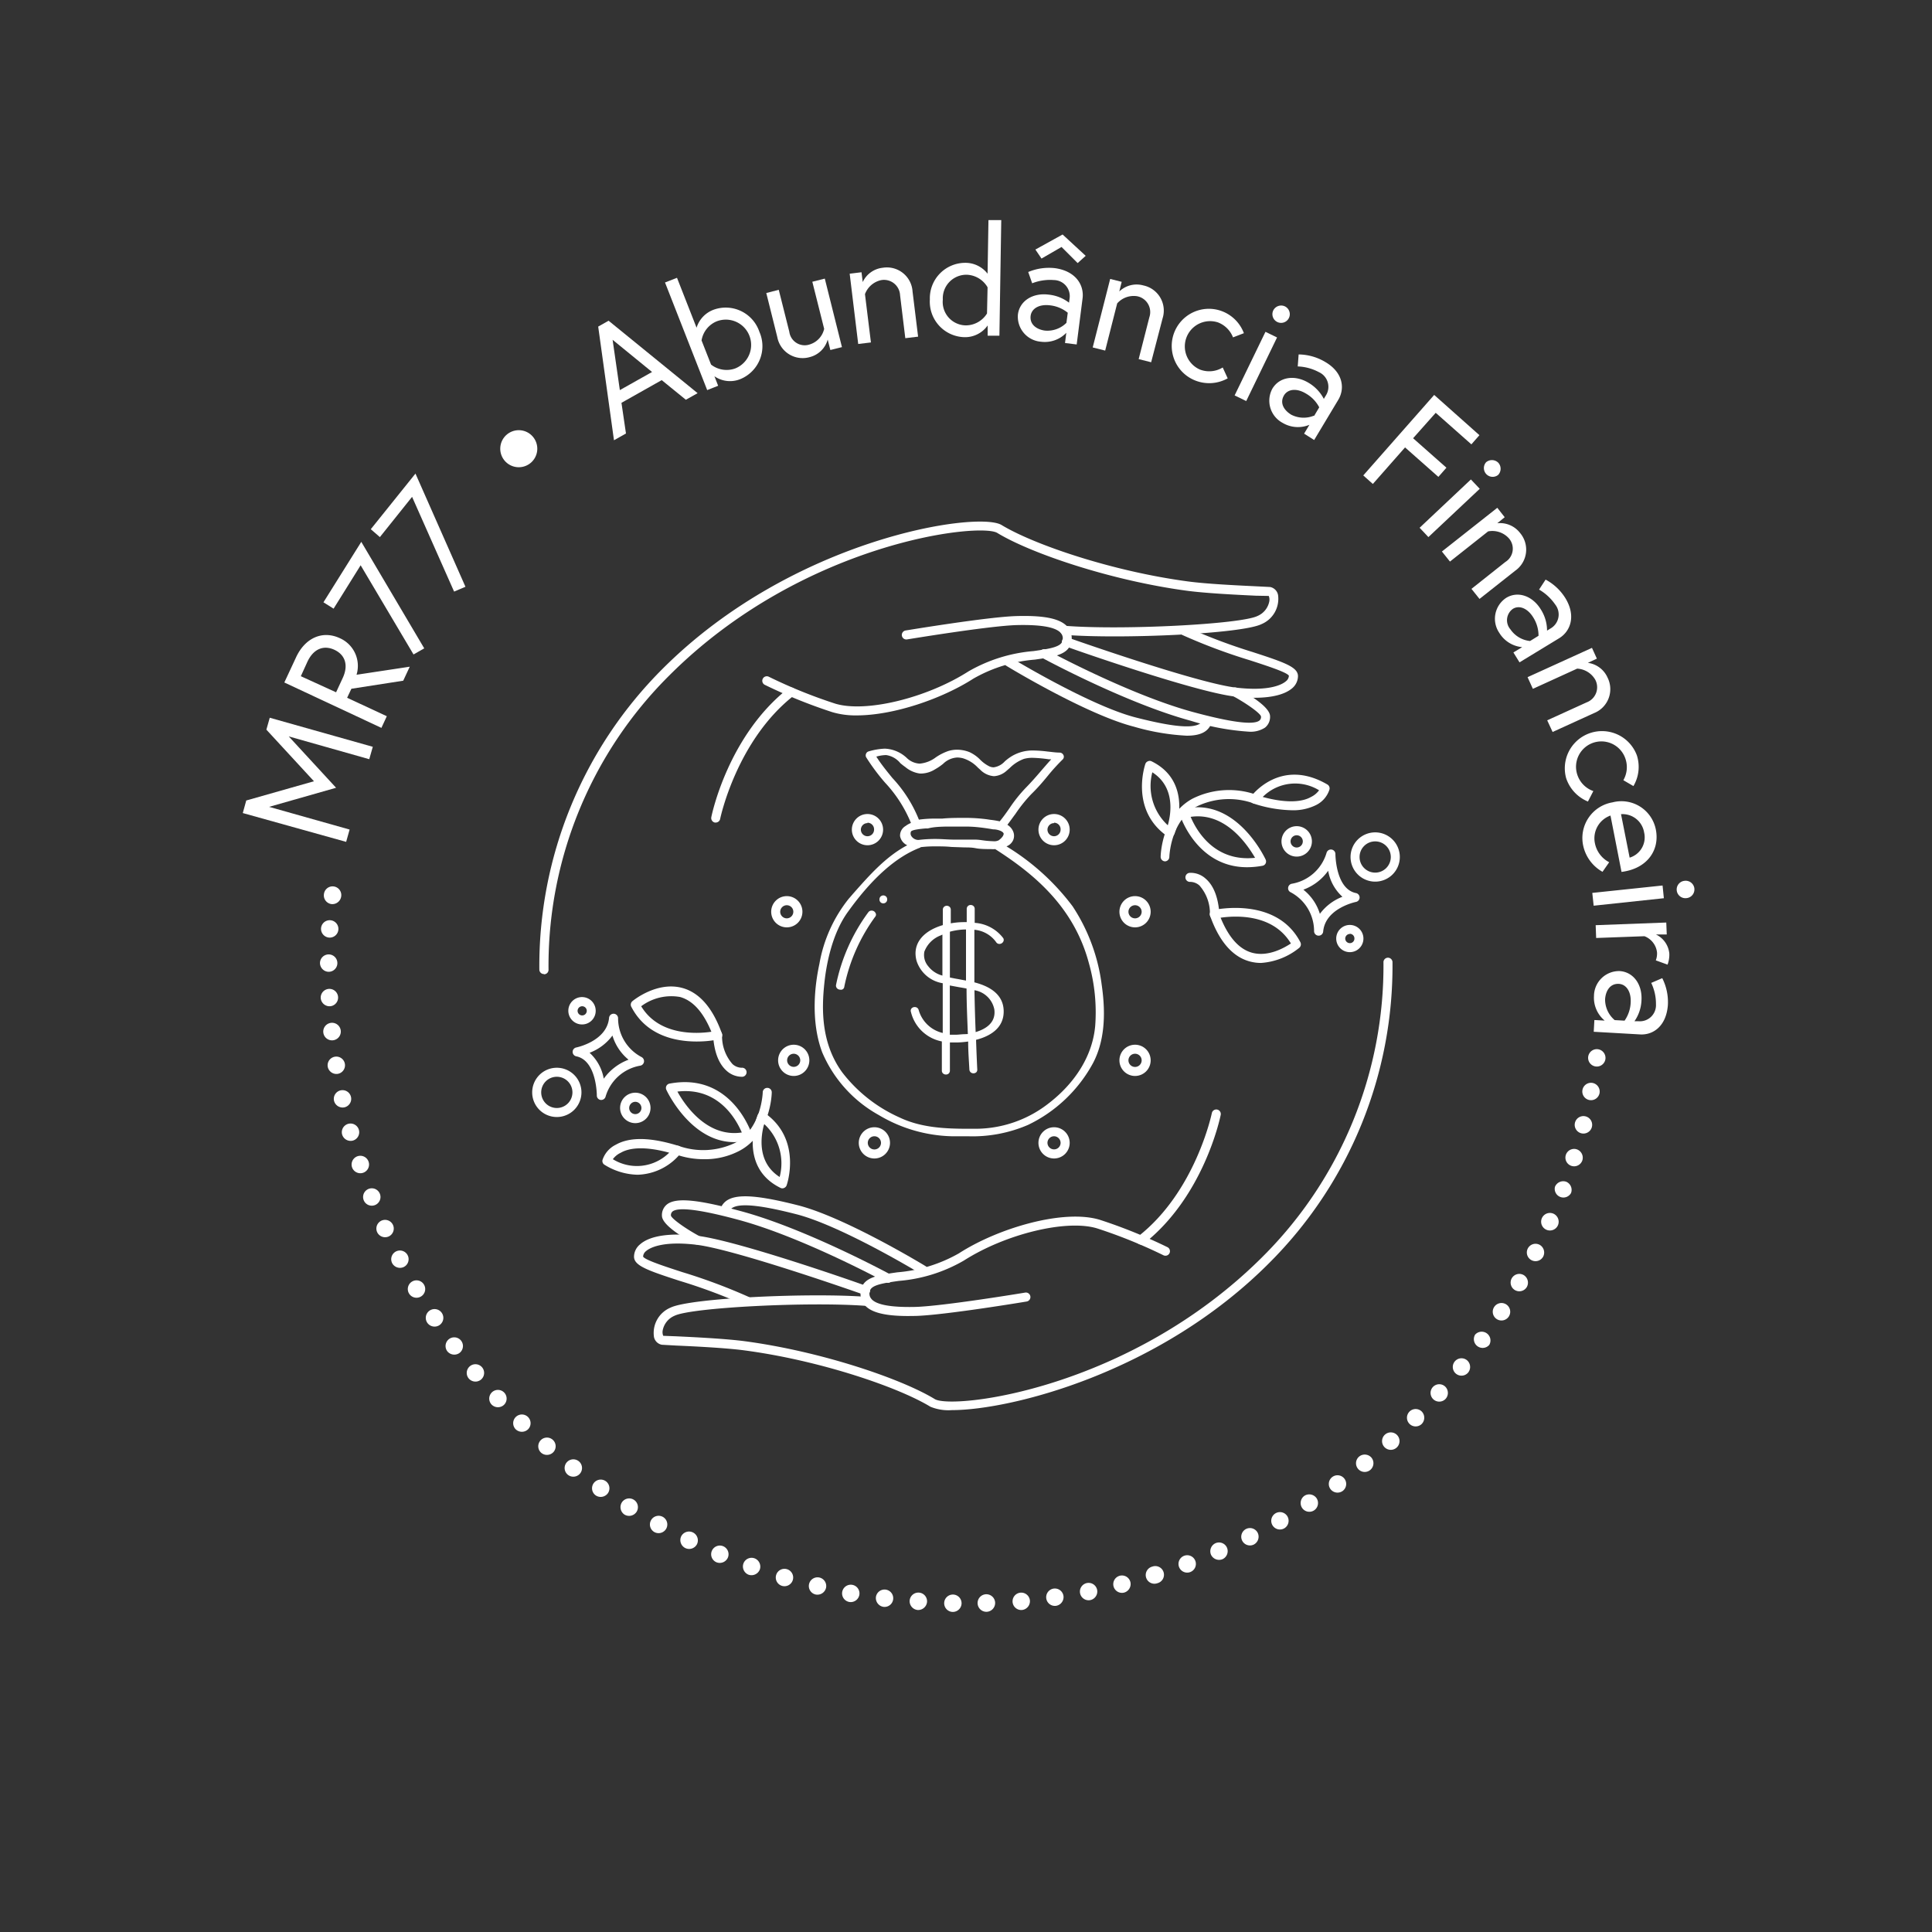 <svg xmlns="http://www.w3.org/2000/svg" viewBox="0 0 240 240"><rect x="0" y="0" width="240" height="240" fill="#333333" stroke="none"/><defs><style>.cls-1{fill:#fff;}</style></defs><g id="txt-icos"><path class="cls-1" d="M30.59,99.44,39,97.05l-5.91-6.41.42-1.48,12.8,3.61-.44,1.54-10-2.83,5.88,6.38-8.32,2.37,10,2.82L43,104.58,30.16,101Z"/><path class="cls-1" d="M35.32,84.78l1.46-3.13c1.11-2.4,3.28-3.38,5.44-2.37a3.76,3.76,0,0,1,2.07,4.54l6.61-1-.81,1.74-6.44,1-.53,1.12,4.93,2.29-.67,1.45Zm6.22-4.06c-1.32-.61-2.59-.14-3.35,1.48L37.37,84l4.38,2,.82-1.77C43.32,82.62,42.87,81.34,41.54,80.72Z"/><path class="cls-1" d="M40.18,74.82l4.7-7.51L52.7,80.54l-1.33.76L44.8,70.22l-3.36,5.39Z"/><path class="cls-1" d="M46.06,65.74l5.55-6.91,6.21,14.06-1.41.6L51.19,61.72l-4,5Z"/><path class="cls-1" d="M62.94,54a2.3,2.3,0,1,1-.24,3.24A2.3,2.3,0,0,1,62.94,54Z"/><path class="cls-1" d="M74.31,40.57l1.29-.73,11.06,9-1.46.82-3-2.44-5,2.82.56,3.81-1.49.84ZM77,48.46l4-2.25-4.9-4Z"/><path class="cls-1" d="M94.33,41.21a4.42,4.42,0,0,1-2.28,5.85,3.4,3.4,0,0,1-3.3-.32l.46,1.18-1.36.54L82.61,35.09l1.49-.58,2.43,6.2a3.48,3.48,0,0,1,2.16-2.25A4.41,4.41,0,0,1,94.33,41.21Zm-6,4.08a3.14,3.14,0,0,0,3,.48A3.14,3.14,0,0,0,89,39.93a3.11,3.11,0,0,0-1.85,2.36Z"/><path class="cls-1" d="M96.56,41.88,95.19,36.4,96.74,36l1.31,5.21a1.93,1.93,0,0,0,2.56,1.57,2.62,2.62,0,0,0,1.77-1.93L100.91,35l1.55-.39,2.13,8.51-1.44.36-.33-1.3a3.1,3.1,0,0,1-2.23,2.18A3.2,3.2,0,0,1,96.56,41.88Z"/><path class="cls-1" d="M113.36,36.21l.69,5.61-1.59.19-.65-5.34a2,2,0,0,0-2.36-1.87,2.77,2.77,0,0,0-2,1.74l.74,6-1.58.19L105.55,34l1.47-.18.15,1.22a3.11,3.11,0,0,1,2.5-1.78A3.19,3.19,0,0,1,113.36,36.21Z"/><path class="cls-1" d="M122.68,34l.11-6.66,1.59,0-.23,14.36-1.46,0,0-1.27a3.43,3.43,0,0,1-3,1.45,4.41,4.41,0,0,1-4.18-4.68,4.4,4.4,0,0,1,4.33-4.55A3.48,3.48,0,0,1,122.68,34Zm0,1.69a3.12,3.12,0,0,0-2.56-1.56,2.93,2.93,0,0,0-3,3.09A2.91,2.91,0,0,0,120,40.42a3.11,3.11,0,0,0,2.61-1.48Z"/><path class="cls-1" d="M134.48,37.07l-.73,5.72-1.45-.18.16-1.27a3.69,3.69,0,0,1-3.15,1.11,3.12,3.12,0,0,1-2.86-3.39c.22-1.7,1.86-2.71,3.82-2.46a5,5,0,0,1,2.53,1l.06-.47a2,2,0,0,0-1.94-2.34,6.1,6.1,0,0,0-2.7.4l-.49-1.4a6.62,6.62,0,0,1,3.38-.47C133.67,33.7,134.69,35.44,134.48,37.07Zm-2,3,.16-1.22a4.19,4.19,0,0,0-2.2-.92c-1.36-.17-2.29.4-2.41,1.3-.14,1.13.82,1.72,1.8,1.84A3.35,3.35,0,0,0,132.48,40.1Zm2.39-8.29-1,.9-2-2-2.49,1.44L128.62,31,132,29.13Z"/><path class="cls-1" d="M144.42,39.55,143,45l-1.55-.39,1.33-5.21a2,2,0,0,0-1.52-2.6,2.74,2.74,0,0,0-2.48.89l-1.49,5.86-1.55-.39,2.17-8.51,1.43.36-.3,1.2a3.11,3.11,0,0,1,3-.75A3.19,3.19,0,0,1,144.42,39.55Z"/><path class="cls-1" d="M152.51,47a4.71,4.71,0,0,1-4,.28,4.61,4.61,0,0,1,3.32-8.61,4.67,4.67,0,0,1,2.69,2.72l-1.35.52a3.26,3.26,0,0,0-1.87-1.86,3.14,3.14,0,0,0-2.26,5.85,3.21,3.21,0,0,0,2.85-.25Z"/><path class="cls-1" d="M157.2,41.22l1.44.7-3.83,7.9-1.44-.7Zm2.42-3.16a1.08,1.08,0,1,1-1.45.5A1.1,1.1,0,0,1,159.62,38.06Z"/><path class="cls-1" d="M166.25,49.66l-3,5L162,53.87l.66-1.1a3.72,3.72,0,0,1-3.33-.24,3.12,3.12,0,0,1-1.27-4.25c.88-1.47,2.79-1.75,4.49-.73a5,5,0,0,1,1.9,2l.24-.4a2,2,0,0,0-.85-2.92,6,6,0,0,0-2.63-.71l.11-1.49a6.58,6.58,0,0,1,3.28.92C166.85,46.25,167.09,48.25,166.25,49.66Zm-3,2,.63-1.06a4.22,4.22,0,0,0-1.65-1.71c-1.17-.71-2.26-.56-2.73.23-.58,1,.06,1.89.91,2.4A3.37,3.37,0,0,0,163.21,51.64Z"/><path class="cls-1" d="M175.54,54.44l4.14,3.66-1,1.14-4.14-3.66-4,4.54-1.19-1.06,8.81-10,5.62,5-1,1.14-4.43-3.92Z"/><path class="cls-1" d="M182.72,59.56l1.1,1.16-6.38,6-1.09-1.16Zm3.38-2.1a1.11,1.11,0,0,1,0,1.54,1.09,1.09,0,0,1-1.49-1.58A1.12,1.12,0,0,1,186.1,57.46Z"/><path class="cls-1" d="M188.22,70.9l-4.43,3.5-1-1.25L187,69.81a1.94,1.94,0,0,0,.38-3,2.77,2.77,0,0,0-2.52-.8l-4.74,3.75-1-1.25L186,63.08l.92,1.17L186,65a3.14,3.14,0,0,1,2.83,1.21A3.2,3.2,0,0,1,188.22,70.9Z"/><path class="cls-1" d="M193.69,79.28l-4.93,3L188,81.05l1.09-.66a3.71,3.71,0,0,1-2.84-1.77,3.11,3.11,0,0,1,.85-4.35c1.46-.89,3.28-.25,4.31,1.44a4.89,4.89,0,0,1,.77,2.63l.4-.25a2,2,0,0,0,.61-3,6.2,6.2,0,0,0-2-1.85L192,72a6.51,6.51,0,0,1,2.48,2.34C195.8,76.54,195.08,78.43,193.69,79.28Zm-3.62.35,1.05-.65a4.22,4.22,0,0,0-.66-2.29c-.72-1.16-1.75-1.53-2.52-1.06a1.73,1.73,0,0,0-.31,2.55A3.37,3.37,0,0,0,190.07,79.63Z"/><path class="cls-1" d="M198,88.59l-5.13,2.34-.67-1.45,4.9-2.23a2,2,0,0,0,1.07-2.81,2.76,2.76,0,0,0-2.25-1.38l-5.5,2.51-.66-1.45,8-3.64.61,1.34-1.12.52a3.13,3.13,0,0,1,2.45,1.84A3.2,3.2,0,0,1,198,88.59Z"/><path class="cls-1" d="M197.26,99.57a4.75,4.75,0,0,1-2.71-2.91,4.62,4.62,0,0,1,8.79-2.82,4.69,4.69,0,0,1-.43,3.81l-1.25-.73a3.25,3.25,0,0,0,.27-2.63,3.14,3.14,0,0,0-6,1.92,3.21,3.21,0,0,0,2,2.06Z"/><path class="cls-1" d="M201.93,108.23a4.79,4.79,0,0,1-.5.08l-1.37-7a3,3,0,0,0-1.93,3.46,3.39,3.39,0,0,0,1.77,2.34l-.83,1.19a4.9,4.9,0,0,1-2.4-3.25,4.49,4.49,0,0,1,3.65-5.38,4.36,4.36,0,0,1,5.38,3.41C206.17,105.54,204.71,107.69,201.93,108.23Zm.51-1.69a2.63,2.63,0,0,0,1.8-3.12,2.71,2.71,0,0,0-2.87-2.28Z"/><path class="cls-1" d="M206.53,110l.16,1.58-8.72.93-.17-1.59Zm3.95.38a1.08,1.08,0,0,1-1,1.19,1.08,1.08,0,0,1-.23-2.15A1.09,1.09,0,0,1,210.48,110.35Z"/><path class="cls-1" d="M207.15,119.83l-1.46-.53a2.36,2.36,0,0,0,.15-1,2.45,2.45,0,0,0-1.56-2l-6,.22-.06-1.59,8.77-.33.06,1.48-1.35,0a2.93,2.93,0,0,1,1.67,2.39A3.59,3.59,0,0,1,207.15,119.83Z"/><path class="cls-1" d="M203.75,128.5l-5.77-.33.08-1.46,1.28.07a3.68,3.68,0,0,1-1.33-3.06,3.12,3.12,0,0,1,3.18-3.09c1.71.1,2.84,1.66,2.72,3.64a4.88,4.88,0,0,1-.87,2.59l.48,0a2,2,0,0,0,2.19-2.1,6,6,0,0,0-.59-2.66l1.37-.59a6.56,6.56,0,0,1,.7,3.33C207,127.45,205.38,128.59,203.75,128.5Zm-3.17-1.78,1.23.07a4.25,4.25,0,0,0,.76-2.26c.07-1.36-.56-2.26-1.47-2.31-1.14-.06-1.65.94-1.71,1.92A3.35,3.35,0,0,0,200.58,126.72Z"/><path class="cls-1" d="M199.43,131.57a1.08,1.08,0,1,1-.92-1.23A1.09,1.09,0,0,1,199.43,131.57Z"/><path class="cls-1" d="M198.7,135.8a1.08,1.08,0,1,1-.85-1.27A1.09,1.09,0,0,1,198.7,135.8Z"/><path class="cls-1" d="M197.75,140a1.08,1.08,0,1,1-2.1-.54,1.08,1.08,0,0,1,2.1.54Z"/><path class="cls-1" d="M196.57,144.13a1.08,1.08,0,1,1-.71-1.36A1.1,1.1,0,0,1,196.57,144.13Z"/><path class="cls-1" d="M195.16,148.2a1.08,1.08,0,0,1-2-.76,1.11,1.11,0,0,1,1.4-.64A1.1,1.1,0,0,1,195.16,148.2Z"/><path class="cls-1" d="M193.54,152.19a1.09,1.09,0,1,1-.56-1.42A1.1,1.1,0,0,1,193.54,152.19Z"/><path class="cls-1" d="M191.71,156.08a1.08,1.08,0,1,1-.48-1.46A1.1,1.1,0,0,1,191.71,156.08Z"/><path class="cls-1" d="M189.67,159.87a1.08,1.08,0,1,1-.4-1.48A1.1,1.1,0,0,1,189.67,159.87Z"/><path class="cls-1" d="M187.43,163.54a1.08,1.08,0,0,1-1.82-1.18,1.08,1.08,0,1,1,1.82,1.18Z"/><path class="cls-1" d="M185,167.07a1.09,1.09,0,0,1-1.76-1.27,1.09,1.09,0,0,1,1.76,1.27Z"/><path class="cls-1" d="M182.39,170.49a1.08,1.08,0,1,1-.16-1.52A1.1,1.1,0,0,1,182.39,170.49Z"/><path class="cls-1" d="M179.59,173.76a1.08,1.08,0,1,1-.08-1.53A1.1,1.1,0,0,1,179.59,173.76Z"/><path class="cls-1" d="M176.62,176.88a1.08,1.08,0,1,1,0-1.53A1.11,1.11,0,0,1,176.62,176.88Z"/><path class="cls-1" d="M173.49,179.83a1.08,1.08,0,0,1-1.44-1.62,1.08,1.08,0,0,1,1.44,1.62Z"/><path class="cls-1" d="M170.21,182.61a1.08,1.08,0,1,1-1.36-1.68,1.1,1.1,0,0,1,1.53.16A1.09,1.09,0,0,1,170.21,182.61Z"/><path class="cls-1" d="M166.78,185.22a1.09,1.09,0,0,1-1.51-.25,1.08,1.08,0,1,1,1.51.25Z"/><path class="cls-1" d="M163.23,187.63a1.08,1.08,0,0,1-1.49-.33,1.1,1.1,0,0,1,.32-1.5,1.11,1.11,0,0,1,1.5.33A1.09,1.09,0,0,1,163.23,187.63Z"/><path class="cls-1" d="M159.53,189.86a1.08,1.08,0,1,1,.41-1.47A1.09,1.09,0,0,1,159.53,189.86Z"/><path class="cls-1" d="M155.75,191.87a1.08,1.08,0,1,1,.49-1.45A1.1,1.1,0,0,1,155.75,191.87Z"/><path class="cls-1" d="M151.86,193.69a1.11,1.11,0,0,1-1.43-.57,1.1,1.1,0,0,1,.57-1.42,1.08,1.08,0,0,1,1.42.56A1.1,1.1,0,0,1,151.86,193.69Z"/><path class="cls-1" d="M147.85,195.29a1.08,1.08,0,1,1,.64-1.39A1.08,1.08,0,0,1,147.85,195.29Z"/><path class="cls-1" d="M143.78,196.67a1.08,1.08,0,1,1-.64-2.06,1.08,1.08,0,1,1,.64,2.06Z"/><path class="cls-1" d="M139.63,197.84a1.08,1.08,0,1,1,.79-1.32A1.1,1.1,0,0,1,139.63,197.84Z"/><path class="cls-1" d="M135.44,198.77a1.08,1.08,0,1,1,.85-1.27A1.09,1.09,0,0,1,135.44,198.77Z"/><path class="cls-1" d="M131.19,199.48a1.08,1.08,0,1,1,.92-1.22A1.1,1.1,0,0,1,131.19,199.48Z"/><path class="cls-1" d="M126.94,200a1.08,1.08,0,1,1,1-1.17A1.1,1.1,0,0,1,126.94,200Z"/><path class="cls-1" d="M122.62,200.22a1.09,1.09,0,1,1,1-1.12A1.1,1.1,0,0,1,122.62,200.22Z"/><path class="cls-1" d="M118.35,200.24a1.08,1.08,0,1,1,1.1-1.06A1.09,1.09,0,0,1,118.35,200.24Z"/><path class="cls-1" d="M114,200a1.1,1.1,0,0,1-1-1.16,1.08,1.08,0,1,1,2.16.16A1.11,1.11,0,0,1,114,200Z"/><path class="cls-1" d="M109.75,199.61a1.11,1.11,0,0,1-.94-1.22,1.08,1.08,0,1,1,.94,1.22Z"/><path class="cls-1" d="M105.49,199a1.08,1.08,0,1,1,1.26-.87A1.09,1.09,0,0,1,105.49,199Z"/><path class="cls-1" d="M101.3,198.07a1.08,1.08,0,1,1,1.31-.81A1.1,1.1,0,0,1,101.3,198.07Z"/><path class="cls-1" d="M97.14,197a1.08,1.08,0,1,1,.62-2.07,1.08,1.08,0,1,1-.62,2.07Z"/><path class="cls-1" d="M93,195.62a1.1,1.1,0,0,1-.65-1.39,1.08,1.08,0,0,1,1.38-.65,1.1,1.1,0,0,1,.66,1.38A1.11,1.11,0,0,1,93,195.62Z"/><path class="cls-1" d="M89,194.07a1.08,1.08,0,1,1,1.42-.58A1.1,1.1,0,0,1,89,194.07Z"/><path class="cls-1" d="M85.12,192.3a1.1,1.1,0,0,1-.5-1.45,1.08,1.08,0,0,1,1.95,1A1.1,1.1,0,0,1,85.12,192.3Z"/><path class="cls-1" d="M81.29,190.32a1.08,1.08,0,1,1,1.47-.42A1.09,1.09,0,0,1,81.29,190.32Z"/><path class="cls-1" d="M77.58,188.15a1.11,1.11,0,0,1-.34-1.5,1.08,1.08,0,0,1,1.84,1.15A1.11,1.11,0,0,1,77.58,188.15Z"/><path class="cls-1" d="M74,185.76a1.08,1.08,0,1,1,1.51-.26A1.1,1.1,0,0,1,74,185.76Z"/><path class="cls-1" d="M70.55,183.21a1.08,1.08,0,1,1,1.52-.18A1.09,1.09,0,0,1,70.55,183.21Z"/><path class="cls-1" d="M67.23,180.47a1.08,1.08,0,1,1,1.53-.1A1.1,1.1,0,0,1,67.23,180.47Z"/><path class="cls-1" d="M64.06,177.55a1.08,1.08,0,1,1,1.54,0A1.11,1.11,0,0,1,64.06,177.55Z"/><path class="cls-1" d="M61.06,174.47a1.08,1.08,0,1,1,1.53.06A1.1,1.1,0,0,1,61.06,174.47Z"/><path class="cls-1" d="M58.23,171.24a1.08,1.08,0,1,1,1.52.14A1.09,1.09,0,0,1,58.23,171.24Z"/><path class="cls-1" d="M55.56,167.85a1.08,1.08,0,1,1,1.52.22A1.11,1.11,0,0,1,55.56,167.85Z"/><path class="cls-1" d="M53.08,164.32a1.09,1.09,0,1,1,1.5.3A1.1,1.1,0,0,1,53.08,164.32Z"/><path class="cls-1" d="M50.81,160.68a1.08,1.08,0,1,1,1.86-1.1,1.08,1.08,0,1,1-1.86,1.1Z"/><path class="cls-1" d="M48.72,156.92a1.08,1.08,0,1,1,1.46.46A1.1,1.1,0,0,1,48.72,156.92Z"/><path class="cls-1" d="M46.85,153.06a1.08,1.08,0,1,1,1.43.54A1.09,1.09,0,0,1,46.85,153.06Z"/><path class="cls-1" d="M45.18,149.09a1.08,1.08,0,1,1,1.4.61A1.08,1.08,0,0,1,45.18,149.09Z"/><path class="cls-1" d="M43.73,145a1.09,1.09,0,0,1,.69-1.37,1.08,1.08,0,0,1,.68,2.06A1.09,1.09,0,0,1,43.73,145Z"/><path class="cls-1" d="M42.5,140.93a1.08,1.08,0,1,1,1.33.76A1.1,1.1,0,0,1,42.5,140.93Z"/><path class="cls-1" d="M41.49,136.72a1.08,1.08,0,1,1,1.28.84A1.1,1.1,0,0,1,41.49,136.72Z"/><path class="cls-1" d="M40.71,132.5a1.08,1.08,0,1,1,1.24.9A1.1,1.1,0,0,1,40.71,132.5Z"/><path class="cls-1" d="M40.16,128.23a1.09,1.09,0,1,1,1.19,1A1.09,1.09,0,0,1,40.16,128.23Z"/><path class="cls-1" d="M39.84,123.94A1.08,1.08,0,1,1,41,125,1.1,1.1,0,0,1,39.84,123.94Z"/><path class="cls-1" d="M39.75,119.62a1.08,1.08,0,1,1,1.06,1.1A1.1,1.1,0,0,1,39.75,119.62Z"/><path class="cls-1" d="M39.88,115.33a1.08,1.08,0,1,1,1,1.14A1.09,1.09,0,0,1,39.88,115.33Z"/><path class="cls-1" d="M40.24,111.07a1.08,1.08,0,1,1,2.15.24,1.11,1.11,0,0,1-1.2,1A1.09,1.09,0,0,1,40.24,111.07Z"/><path class="cls-1" d="M163.77,116.23h0a.56.56,0,0,1-.53-.57,5.47,5.47,0,0,0-2.91-4.82.54.54,0,0,1-.31-.58.56.56,0,0,1,.46-.48,5.45,5.45,0,0,0,4.31-3.84.56.56,0,0,1,1.1.14s0,4.34,2.55,4.86a.56.56,0,0,1,0,1.1s-3.81.77-4.07,3.68A.56.56,0,0,1,163.77,116.23Zm-1.86-5.71a6.12,6.12,0,0,1,2.05,3,6.3,6.3,0,0,1,2.8-2.12,5.66,5.66,0,0,1-1.77-3.23A6.59,6.59,0,0,1,161.91,110.52Z"/><path class="cls-1" d="M74.7,136.64h-.07a.55.55,0,0,1-.49-.56s0-4.34-2.55-4.86a.56.56,0,0,1,0-1.1s3.81-.77,4.07-3.68a.56.56,0,0,1,.59-.51.56.56,0,0,1,.53.57,5.45,5.45,0,0,0,2.91,4.81.57.57,0,0,1-.15,1.07,5.45,5.45,0,0,0-4.31,3.84A.56.56,0,0,1,74.7,136.64Zm-1.46-5.86A5.67,5.67,0,0,1,75,134a6.63,6.63,0,0,1,3.08-2.36,6.15,6.15,0,0,1-2-3A6.33,6.33,0,0,1,73.24,130.78Z"/><path class="cls-1" d="M136.86,122.36a23,23,0,0,0-3.62-9.78,29.29,29.29,0,0,0-8.21-7.44,1.49,1.49,0,0,0,.83-.78,1.38,1.38,0,0,0,0-1.07,1.79,1.79,0,0,0-.72-.83c.34-.44.66-.9,1-1.35a18.33,18.33,0,0,1,2-2.49c.73-.71,1.39-1.47,2-2.22s1.2-1.4,1.87-2.06a.46.46,0,0,0,.11-.51.54.54,0,0,0-.46-.34c-.53,0-1-.08-1.52-.13a15.36,15.36,0,0,0-1.75-.13,5,5,0,0,0-2.81.77,6.1,6.1,0,0,0-.76.58,2.28,2.28,0,0,1-1.38.74,1.3,1.3,0,0,1-.56-.13,4.28,4.28,0,0,1-1.13-.83,4.49,4.49,0,0,0-1.32-.93,4.26,4.26,0,0,0-1.54-.3,3.81,3.81,0,0,0-1.08.16,6.54,6.54,0,0,0-1.56.79,3.87,3.87,0,0,1-2,.78,2.47,2.47,0,0,1-1.55-.65A4.22,4.22,0,0,0,109.91,93a8.23,8.23,0,0,0-2,.34.47.47,0,0,0-.32.28.52.52,0,0,0,0,.44,25.8,25.8,0,0,0,2.36,3.17,16.41,16.41,0,0,1,3.21,5,3,3,0,0,0-.67.38,1.37,1.37,0,0,0-.68,1.26,1.56,1.56,0,0,0,.89,1.13c-2.7,1.43-4.74,3.78-6.71,6l-.57.66a17.79,17.79,0,0,0-3.63,8.07c-.52,2.4-1.16,7,.35,11a16.1,16.1,0,0,0,7,7.77,18.49,18.49,0,0,0,9.08,2.65c.69,0,1.37,0,2,0h0a17.38,17.38,0,0,0,7.46-1.4,18,18,0,0,0,8.11-7.71C137.1,129.53,137.44,126.37,136.86,122.36Zm-34.46-.18c.22-2.15.9-6.17,3-9,3-4.16,5.94-6.73,8.84-7.86.07,0,.12-.07.11-.08a14.3,14.3,0,0,1,1.81-.1c.67,0,1.35,0,2,.07l1.68.06c.41,0,.88,0,1.38.1s1.27.11,1.9.11a3.68,3.68,0,0,0,.51,0c4.69,3,9.73,7.08,11.62,14.11a22.45,22.45,0,0,1,.8,7.84c-.32,3.64-2.42,7.09-5.92,9.74a14.72,14.72,0,0,1-9,3.05h-.75c-2.89,0-5.94-.11-8.67-1.42a18.45,18.45,0,0,1-7.08-5.58C102,129.61,102.06,125.42,102.4,122.18Zm10.07-26.89a3.55,3.55,0,0,0,1.8.8h.22a3.35,3.35,0,0,0,1.66-.52,7,7,0,0,0,1-.68,2.71,2.71,0,0,1,1.76-.79,3,3,0,0,1,.69.09,4.23,4.23,0,0,1,1.87,1.16l.28.25a2.66,2.66,0,0,0,1.73.82,2.56,2.56,0,0,0,1.57-.68l.39-.34a4.89,4.89,0,0,1,1.76-1.13,3.9,3.9,0,0,1,1.07-.13,16.1,16.1,0,0,1,2,.18l.32,0c-.4.44-.78.88-1.17,1.33-.64.75-1.31,1.52-2,2.22a18.19,18.19,0,0,0-2,2.5c-.39.56-.79,1.13-1.23,1.66a10.35,10.35,0,0,0-1.16-.19l-.39-.06a20.51,20.51,0,0,0-2.85-.18c-.92,0-1.86,0-2.75.09l-.89,0a14.11,14.11,0,0,0-2,.13,16.55,16.55,0,0,0-3.29-5.17c-.7-.86-1.42-1.74-2-2.66A4.58,4.58,0,0,1,110,93.8h.1a2.77,2.77,0,0,1,1.74,1A8,8,0,0,0,112.47,95.29Zm5,7.39,1,0q.69,0,1.38,0a14.64,14.64,0,0,1,1.54.07c.61.06,1.27.15,2,.28l.1,0c.3,0,1.1.18,1.19.53,0,.2-.16.48-.61.82a1.24,1.24,0,0,1-.68.12,11.85,11.85,0,0,1-1.44-.13,6.77,6.77,0,0,0-.74-.07h-.92c-.53,0-1.07,0-1.6,0h-.17c-.75,0-1.53-.08-2.29-.08a16.93,16.93,0,0,0-2.11.12h-.09a1.05,1.05,0,0,1-.8-.45.6.6,0,0,1-.07-.58c.1-.25,1.37-.36,1.84-.4l.27,0C116,102.72,116.77,102.7,117.51,102.68Z"/><path class="cls-1" d="M117,129.37V133a.46.46,0,0,0,.14.34.51.51,0,0,0,.36.14A.47.47,0,0,0,118,133V129.5l.6,0h.27a11.18,11.18,0,0,0,1.4-.12v.1c0,1.13.09,2.25.15,3.38a.49.49,0,0,0,.51.47.51.51,0,0,0,.36-.14.45.45,0,0,0,.11-.34c-.06-1.23-.11-2.45-.15-3.68,1.61-.41,3.49-1.38,3.43-3.62s-2.09-3.12-3.64-3.52c0-2.06,0-4.2,0-6.53a3.71,3.71,0,0,1,2.7,1.53.48.48,0,0,0,.41.23.55.55,0,0,0,.47-.27.43.43,0,0,0,0-.46,4.84,4.84,0,0,0-3.54-1.89s0-1.38,0-1.74a.47.47,0,0,0-.13-.33.51.51,0,0,0-.36-.15.48.48,0,0,0-.5.48v1.65h-.31a9.26,9.26,0,0,0-1.67.15V113a.47.47,0,0,0-.13-.33.51.51,0,0,0-.36-.15.48.48,0,0,0-.5.48v1.92c-2.59.77-3.81,2.43-3.26,4.44a4.08,4.08,0,0,0,3.25,2.78l0,6.18a4.07,4.07,0,0,1-3-2.89.49.49,0,0,0-.47-.33.52.52,0,0,0-.43.2.45.45,0,0,0-.05.41A4.9,4.9,0,0,0,117,129.37Zm-2.17-11.16a3.48,3.48,0,0,1,2-2l.24-.11v5.09a3.25,3.25,0,0,1-1.77-1.17A2.14,2.14,0,0,1,114.83,118.21Zm4.22,3.42-.4-.07-.65-.13v-5.69a8,8,0,0,1,2-.28c0,2.25,0,4.34,0,6.35Zm.81,6.84c-.41,0-.81.07-1.18.07s-.46,0-.69,0v-6.12l1.08.2c.34.06.66.11,1,.18,0,1.88.09,3.77.16,5.65Zm1.34-.26c-.07-1.74-.12-3.47-.15-5.2a3,3,0,0,1,2.47,2.39C123.74,127.08,122.4,127.85,121.2,128.21Z"/><path class="cls-1" d="M104.88,122.58a22.2,22.2,0,0,1,3.87-8.74.38.38,0,0,0,0-.44.52.52,0,0,0-.48-.28.49.49,0,0,0-.41.21,22.88,22.88,0,0,0-4,9,.49.49,0,0,0,.1.42.55.55,0,0,0,.42.19A.41.41,0,0,0,104.88,122.58Z"/><path class="cls-1" d="M109.73,112.22a.48.48,0,0,0,.48-.5.5.5,0,0,0-.12-.33.49.49,0,0,0-.72,0,.5.5,0,0,0-.12.33A.47.47,0,0,0,109.73,112.22Z"/><path class="cls-1" d="M107.76,105A1.94,1.94,0,1,1,109.7,103,1.94,1.94,0,0,1,107.76,105Zm0-2.75a.82.82,0,0,0-.82.81.82.82,0,0,0,1.64,0A.82.82,0,0,0,107.76,102.2Z"/><path class="cls-1" d="M97.74,115.2a1.94,1.94,0,1,1,1.94-1.94A1.94,1.94,0,0,1,97.74,115.2Zm0-2.75a.82.82,0,0,0-.82.81.82.82,0,0,0,.82.82.82.82,0,0,0,.81-.82A.81.81,0,0,0,97.74,112.45Z"/><path class="cls-1" d="M130.94,105a1.94,1.94,0,1,1,1.94-1.94A1.94,1.94,0,0,1,130.94,105Zm0-2.75a.82.82,0,0,0-.82.81.82.82,0,0,0,.82.82.82.82,0,0,0,.81-.82A.81.81,0,0,0,130.94,102.2Z"/><path class="cls-1" d="M141,115.2a1.94,1.94,0,1,1,1.94-1.94A1.94,1.94,0,0,1,141,115.2Zm0-2.75a.82.82,0,0,0-.82.81.82.82,0,1,0,1.64,0A.82.82,0,0,0,141,112.45Z"/><path class="cls-1" d="M108.62,143.91a1.94,1.94,0,1,1,1.94-1.94A1.94,1.94,0,0,1,108.62,143.91Zm0-2.76a.82.82,0,0,0-.82.82.82.82,0,0,0,1.64,0A.82.82,0,0,0,108.62,141.15Z"/><path class="cls-1" d="M98.6,133.66a1.94,1.94,0,1,1,1.94-1.94A1.94,1.94,0,0,1,98.6,133.66Zm0-2.76a.82.82,0,0,0-.82.82.82.82,0,0,0,.82.81.81.81,0,0,0,.81-.81A.82.82,0,0,0,98.6,130.9Z"/><path class="cls-1" d="M130.94,143.91a1.94,1.94,0,1,1,1.94-1.94A1.94,1.94,0,0,1,130.94,143.91Zm0-2.76a.82.82,0,0,0-.82.82.82.82,0,0,0,.82.81.81.81,0,0,0,.81-.81A.82.82,0,0,0,130.94,141.15Z"/><path class="cls-1" d="M141,133.66a1.94,1.94,0,1,1,1.94-1.94A1.94,1.94,0,0,1,141,133.66Zm0-2.76a.82.82,0,0,0-.82.82.82.82,0,0,0,1.64,0A.82.82,0,0,0,141,130.9Z"/><path class="cls-1" d="M145.35,104a.55.55,0,0,1-.32-.1c-4.74-3.29-2.77-8.94-2.75-9a.55.55,0,0,1,.32-.33.51.51,0,0,1,.45,0c5.4,2.65,2.85,9,2.82,9.07a.6.6,0,0,1-.36.32A.44.44,0,0,1,145.35,104Zm-2.2-8.07a6.64,6.64,0,0,0,1.92,6.59C145.48,101.07,146,97.77,143.15,95.94Z"/><path class="cls-1" d="M154.91,107.73c-6.28,0-8.32-6.44-8.34-6.51a.56.56,0,0,1,.05-.44.59.59,0,0,1,.35-.27c6.6-1.65,10.21,6.18,10.25,6.26a.56.56,0,0,1,0,.49.55.55,0,0,1-.39.29A10.77,10.77,0,0,1,154.91,107.73Zm-7-6.25c.66,1.56,2.87,5.63,8,5.08C154.93,104.89,152.2,100.82,147.86,101.48Z"/><path class="cls-1" d="M160.41,100.65a16.19,16.19,0,0,1-4.72-.84.55.55,0,0,1-.36-.35.58.58,0,0,1,.07-.51s3.59-4.94,9.49-1.5a.56.56,0,0,1,.26.63A3.25,3.25,0,0,1,163.5,100,6.36,6.36,0,0,1,160.41,100.65ZM156.86,99c3.31.9,5.11.52,6,0a2.65,2.65,0,0,0,1-.83A5.69,5.69,0,0,0,156.86,99Z"/><path class="cls-1" d="M144.73,107h0a.56.56,0,0,1-.55-.57c0-.21.14-5.19,4-7.24a10.17,10.17,0,0,1,7.9-.46.56.56,0,0,1,.31.73.56.56,0,0,1-.72.32,9.12,9.12,0,0,0-7,.4c-3.27,1.74-3.41,6.23-3.41,6.27A.56.56,0,0,1,144.73,107Z"/><path class="cls-1" d="M156.64,119.62a5.37,5.37,0,0,1-1.41-.19c-2.12-.58-3.77-2.48-4.9-5.64a.57.57,0,0,1,0-.46.59.59,0,0,1,.36-.28c.08,0,7.84-1.8,10.85,4a.57.57,0,0,1-.14.69A8.42,8.42,0,0,1,156.64,119.62Zm-5-5.59c1,2.42,2.28,3.87,3.89,4.32,2,.55,4-.6,4.83-1.15C158.08,113.42,153.34,113.76,151.63,114Z"/><path class="cls-1" d="M150.86,114.16a.57.57,0,0,1-.56-.53A5.22,5.22,0,0,0,149,110a1.75,1.75,0,0,0-1.12-.45.56.56,0,1,1-.12-1.12,2.74,2.74,0,0,1,2,.71c1,.85,1.59,2.35,1.72,4.45a.56.56,0,0,1-.52.6Z"/><path class="cls-1" d="M161.08,106.41a1.89,1.89,0,1,1,1.89-1.89A1.89,1.89,0,0,1,161.08,106.41Zm0-2.65a.76.76,0,1,0,.76.76A.76.76,0,0,0,161.08,103.76Z"/><path class="cls-1" d="M170.83,109.52a3.06,3.06,0,1,1,3.06-3.06A3.06,3.06,0,0,1,170.83,109.52Zm0-5a1.94,1.94,0,1,0,1.94,1.94A1.94,1.94,0,0,0,170.83,104.52Z"/><path class="cls-1" d="M167.68,118.28a1.69,1.69,0,1,1,1.69-1.69A1.69,1.69,0,0,1,167.68,118.28Zm0-2.26a.58.58,0,0,0-.57.57.57.57,0,0,0,.57.57.56.56,0,0,0,.57-.57A.57.57,0,0,0,167.68,116Z"/><path class="cls-1" d="M97.19,147.62a.5.5,0,0,1-.24-.06c-5.4-2.65-2.85-9-2.82-9.07a.57.57,0,0,1,.36-.32.58.58,0,0,1,.48.07c4.74,3.3,2.77,8.95,2.75,9a.56.56,0,0,1-.31.33A.54.54,0,0,1,97.19,147.62Zm-2.26-8c-.41,1.46-.94,4.76,1.92,6.59A6.64,6.64,0,0,0,94.93,139.63Z"/><path class="cls-1" d="M91.22,141.88c-5.45,0-8.4-6.42-8.44-6.49a.56.56,0,0,1,0-.49.55.55,0,0,1,.39-.29c7.77-1.46,10.21,6.25,10.24,6.33a.57.57,0,0,1-.05.44.59.59,0,0,1-.35.27A7.87,7.87,0,0,1,91.22,141.88Zm-7.07-6.28c.92,1.66,3.66,5.74,8,5.08C91.48,139.12,89.28,135,84.15,135.6Z"/><path class="cls-1" d="M79.21,145.93a8.05,8.05,0,0,1-4.1-1.23.54.54,0,0,1-.26-.62,3.25,3.25,0,0,1,1.65-1.88c1.76-1,4.38-.92,7.81.15a.55.55,0,0,1,.36.35.58.58,0,0,1-.07.51A7.13,7.13,0,0,1,79.21,145.93ZM76.13,144a5.69,5.69,0,0,0,7-.81c-3.31-.9-5.11-.52-6,0A2.56,2.56,0,0,0,76.13,144Z"/><path class="cls-1" d="M87.47,144a10.43,10.43,0,0,1-3.54-.6.55.55,0,0,1-.31-.72.56.56,0,0,1,.72-.32,9.17,9.17,0,0,0,7-.4c3.27-1.74,3.41-6.23,3.41-6.27a.56.56,0,0,1,.57-.55.55.55,0,0,1,.55.57c0,.21-.14,5.19-4,7.24A9.18,9.18,0,0,1,87.47,144Z"/><path class="cls-1" d="M86.53,129.38c-2.56,0-6.25-.7-8.11-4.32a.56.56,0,0,1,.14-.69c.13-.11,3.06-2.5,6.21-1.64,2.12.58,3.77,2.48,4.9,5.64a.57.57,0,0,1,0,.46.59.59,0,0,1-.36.28A13.86,13.86,0,0,1,86.53,129.38ZM79.65,125c2.25,3.73,7,3.42,8.72,3.17-1-2.42-2.28-3.87-3.89-4.32A6.24,6.24,0,0,0,79.65,125Z"/><path class="cls-1" d="M92.12,133.76a2.83,2.83,0,0,1-1.82-.71c-1-.86-1.59-2.35-1.72-4.45a.56.56,0,0,1,.52-.6.55.55,0,0,1,.6.52A5.23,5.23,0,0,0,91,132.19a1.75,1.75,0,0,0,1.12.45.56.56,0,0,1,.62.5.57.57,0,0,1-.5.62Z"/><path class="cls-1" d="M78.92,139.52a1.89,1.89,0,1,1,1.89-1.88A1.89,1.89,0,0,1,78.92,139.52Zm0-2.65a.77.77,0,0,0-.76.77.76.76,0,1,0,1.52,0A.77.77,0,0,0,78.92,136.87Z"/><path class="cls-1" d="M69.17,138.76a3.06,3.06,0,1,1,3.06-3.06A3.06,3.06,0,0,1,69.17,138.76Zm0-5a1.94,1.94,0,1,0,1.94,1.94A1.94,1.94,0,0,0,69.17,133.76Z"/><path class="cls-1" d="M72.32,127.26A1.7,1.7,0,1,1,74,125.57,1.69,1.69,0,0,1,72.32,127.26Zm0-2.26a.57.57,0,1,0,.57.57A.57.57,0,0,0,72.32,125Z"/><path class="cls-1" d="M67.56,121a.56.56,0,0,1-.56-.52,52.1,52.1,0,0,1,15.31-37.4c16.24-16.24,39.19-19.64,42.11-17.86,4.06,2.46,13.81,5.76,23.1,7,2.33.32,6.18.5,8.49.61l1.77.09a1.24,1.24,0,0,1,1,1.12,3.41,3.41,0,0,1-2.07,3.49c-2.46,1.22-17.52,1.88-24.49,1.33a.56.56,0,0,1,.08-1.12c7.09.56,21.84-.19,23.91-1.22a2.48,2.48,0,0,0,1.46-1.78,1.2,1.2,0,0,0-.06-.71L156,74c-2.33-.11-6.21-.3-8.59-.62-9.44-1.27-19.38-4.65-23.53-7.18-2.17-1.31-24.18,1.15-40.74,17.71a50.83,50.83,0,0,0-15,36.52.56.56,0,0,1-.52.6Z"/><path class="cls-1" d="M106.4,88.87a10.2,10.2,0,0,1-3-.4,65,65,0,0,1-8.4-3.4.56.56,0,1,1,.51-1,62.44,62.44,0,0,0,8.22,3.33c3.79,1.17,11.39-.68,16.58-4a19.35,19.35,0,0,1,8.08-2.52c1.82-.26,3.4-.49,3.57-1.23a1,1,0,0,0-.17-1c-.61-.74-2.45-1.07-5.48-1-3.5.1-13.53,1.77-13.63,1.78a.56.56,0,0,1-.18-1.11c.41-.06,10.21-1.69,13.78-1.79s5.51.34,6.38,1.39a2.11,2.11,0,0,1,.39,1.92c-.34,1.5-2.18,1.77-4.5,2.1a18.33,18.33,0,0,0-7.63,2.36C117,86.82,111,88.87,106.4,88.87Z"/><path class="cls-1" d="M88.91,102.18H88.8a.57.57,0,0,1-.44-.66c.08-.42,2.13-10.16,9.56-16a.56.56,0,0,1,.69.89c-7.11,5.57-9.13,15.22-9.15,15.32A.56.56,0,0,1,88.91,102.18Z"/><path class="cls-1" d="M155.83,86.68a20.29,20.29,0,0,1-2.48-.16c-5.06-.61-20.41-6-21.06-6.26a.56.56,0,0,1,.37-1.06c.16.06,15.89,5.61,20.82,6.21,4.4.53,5.91-.47,6.27-.79a.91.91,0,0,0,.36-.68c-.22-.42-2.79-1.25-4.85-1.92a70.79,70.79,0,0,1-8.41-3.15.56.56,0,0,1,.48-1A70.28,70.28,0,0,0,155.61,81c4,1.3,5.63,1.87,5.63,3a2,2,0,0,1-.75,1.52C159.59,86.27,158,86.68,155.83,86.68Z"/><path class="cls-1" d="M155.12,90.89a30.66,30.66,0,0,1-7.22-1.36c-8.05-2.18-18.38-7.77-18.48-7.83a.56.56,0,0,1-.22-.76.57.57,0,0,1,.76-.23c.1.06,10.31,5.59,18.24,7.74,4.72,1.28,7.5,1.64,8.25,1.06a.56.56,0,0,0,.19-.53c-.1-.38-1.74-1.57-3.49-2.52a.56.56,0,0,1-.23-.76.55.55,0,0,1,.76-.23c1.52.82,4.07,2.37,4.09,3.49a1.69,1.69,0,0,1-.63,1.43A3.27,3.27,0,0,1,155.12,90.89Z"/><path class="cls-1" d="M147.42,91.39a28.56,28.56,0,0,1-6.56-1.12c-5.8-1.48-15.43-7.3-15.83-7.55a.56.56,0,0,1,.58-1c.1.06,9.89,6,15.53,7.42,5.25,1.34,7.81,1.44,8.29.33a.55.55,0,0,1,.73-.3.56.56,0,0,1,.3.74C150.05,90.91,149.12,91.39,147.42,91.39Z"/><path class="cls-1" d="M118.25,175.17a5.89,5.89,0,0,1-2.67-.42c-4.06-2.47-13.81-5.77-23.1-7-2.33-.31-6.19-.5-8.49-.6l-1.77-.1a1.22,1.22,0,0,1-1-1.12,3.41,3.41,0,0,1,2.07-3.49c2.46-1.21,17.52-1.88,24.49-1.33a.56.56,0,1,1-.08,1.12c-7.09-.56-21.84.19-23.91,1.22a2.48,2.48,0,0,0-1.46,1.78,1.2,1.2,0,0,0,.06.71L84,166c2.32.11,6.21.3,8.59.62,9.44,1.27,19.38,4.65,23.53,7.18,2.17,1.32,24.18-1.14,40.74-17.7a51,51,0,0,0,15-36.53.56.56,0,0,1,.52-.6.57.57,0,0,1,.6.52,52.1,52.1,0,0,1-15.31,37.4C144,170.62,125.41,175.17,118.25,175.17Z"/><path class="cls-1" d="M112.81,163.48c-2.92,0-4.66-.45-5.44-1.41a2.11,2.11,0,0,1-.39-1.92c.34-1.5,2.18-1.77,4.5-2.1a18.46,18.46,0,0,0,7.63-2.35c4.84-3.13,13-5.55,17.52-4.17a65,65,0,0,1,8.4,3.4.56.56,0,1,1-.51,1,62.44,62.44,0,0,0-8.22-3.33c-3.79-1.17-11.39.68-16.58,4a19.21,19.21,0,0,1-8.08,2.52c-1.82.26-3.4.49-3.57,1.23a1,1,0,0,0,.17,1c.61.74,2.45,1.07,5.48,1,3.5-.1,13.53-1.76,13.63-1.78a.56.56,0,0,1,.18,1.11c-.41.07-10.21,1.69-13.78,1.79Z"/><path class="cls-1" d="M141.73,154.6a.57.57,0,0,1-.44-.22.56.56,0,0,1,.1-.79c7.11-5.56,9.13-15.22,9.15-15.32a.56.56,0,1,1,1.1.23c-.08.41-2.13,10.16-9.56,16A.55.55,0,0,1,141.73,154.6Z"/><path class="cls-1" d="M92.91,162.2a.64.64,0,0,1-.24,0,68.4,68.4,0,0,0-8.28-3.1c-4-1.3-5.63-1.88-5.63-3a2,2,0,0,1,.75-1.52c1.22-1.09,3.76-1.46,7.14-1.06,5.06.61,20.41,6,21.06,6.26a.56.56,0,0,1,.34.72.56.56,0,0,1-.71.34c-.16-.06-15.89-5.61-20.82-6.21-4.4-.53-5.91.47-6.27.79a.91.91,0,0,0-.36.68c.22.42,2.79,1.25,4.85,1.92a70.79,70.79,0,0,1,8.41,3.15.56.56,0,0,1,.26.75A.55.55,0,0,1,92.91,162.2Z"/><path class="cls-1" d="M110.31,159.36a.68.68,0,0,1-.27-.07c-.1-.06-10.31-5.59-18.24-7.74-4.72-1.28-7.5-1.64-8.25-1.06a.59.59,0,0,0-.2.53c.11.38,1.75,1.57,3.5,2.52a.56.56,0,0,1,.23.76.55.55,0,0,1-.76.23c-1.52-.82-4.07-2.37-4.09-3.49a1.69,1.69,0,0,1,.63-1.43c1.12-.87,3.79-.62,9.24.86,8.05,2.18,18.38,7.78,18.48,7.83a.56.56,0,0,1,.22.76A.55.55,0,0,1,110.31,159.36Z"/><path class="cls-1" d="M114.68,158.32a.51.51,0,0,1-.29-.08c-.1-.06-9.89-6-15.53-7.42-5.25-1.34-7.81-1.44-8.29-.33a.55.55,0,0,1-.73.3.56.56,0,0,1-.3-.74c.78-1.82,3.38-1.9,9.6-.32,5.8,1.48,15.42,7.3,15.83,7.55a.56.56,0,0,1,.19.77A.55.55,0,0,1,114.68,158.32Z"/></g></svg>
